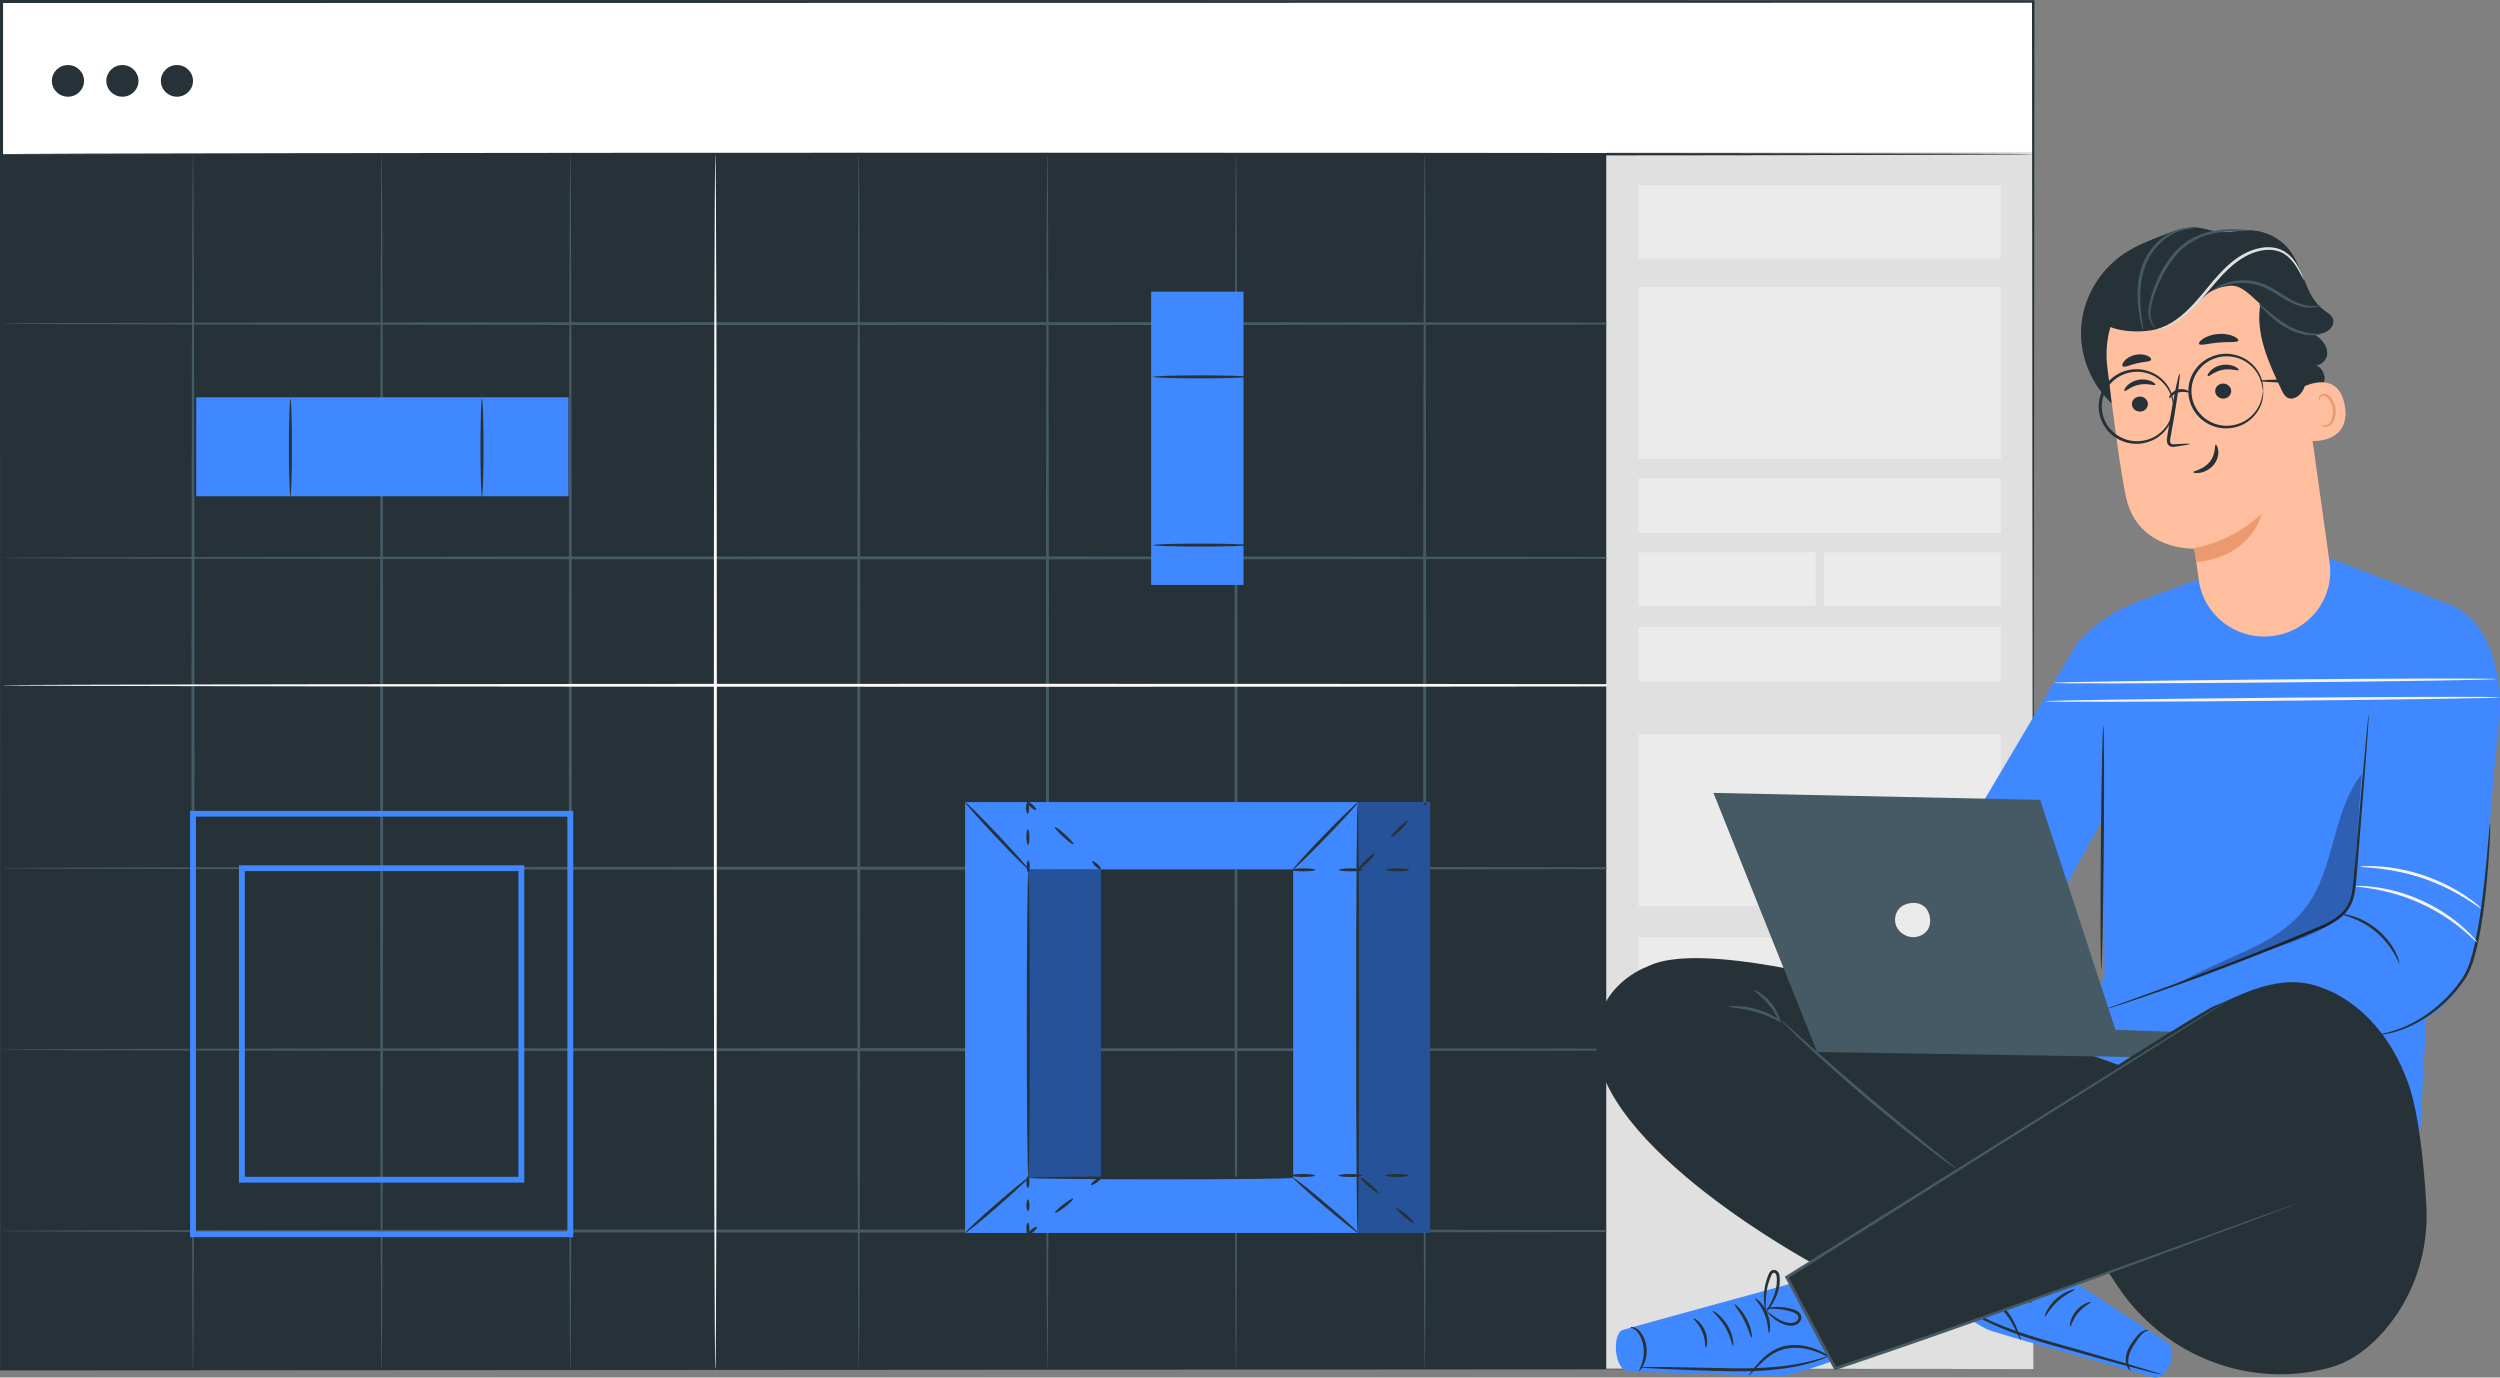 <svg width="98" height="54" viewBox="0 0 98 54" fill="none" xmlns="http://www.w3.org/2000/svg">
<rect x="0" y="0" width="98" height="54" fill="#808080" stroke="none"/>
<g clip-path="url(#clip0_281_23485)">
<path d="M79.7 0.059H0.06V53.666H79.7V0.059Z" fill="white"/>
<path d="M62.977 6.045H0.06V53.667H62.977V6.045Z" fill="#263238"/>
<path d="M2.664 3.791C3.012 3.791 3.294 3.513 3.294 3.17C3.294 2.827 3.012 2.549 2.664 2.549C2.315 2.549 2.033 2.827 2.033 3.17C2.033 3.513 2.315 3.791 2.664 3.791Z" fill="#263238"/>
<path d="M4.798 3.791C5.146 3.791 5.429 3.513 5.429 3.17C5.429 2.827 5.146 2.549 4.798 2.549C4.45 2.549 4.168 2.827 4.168 3.17C4.168 3.513 4.45 3.791 4.798 3.791Z" fill="#263238"/>
<path d="M6.936 3.791C7.284 3.791 7.566 3.513 7.566 3.17C7.566 2.827 7.284 2.549 6.936 2.549C6.588 2.549 6.306 2.827 6.306 3.17C6.306 3.513 6.588 3.791 6.936 3.791Z" fill="#263238"/>
<path d="M33.662 53.667C33.63 53.667 33.602 42.984 33.602 29.812C33.602 16.639 33.63 5.955 33.662 5.955C33.695 5.955 33.722 16.635 33.722 29.812C33.722 42.989 33.695 53.667 33.662 53.667Z" fill="#455A64"/>
<path d="M41.059 53.667C41.027 53.667 40.999 42.984 40.999 29.812C40.999 16.639 41.027 5.955 41.059 5.955C41.091 5.955 41.119 16.635 41.119 29.812C41.119 42.989 41.091 53.667 41.059 53.667Z" fill="#455A64"/>
<path d="M48.452 53.667C48.42 53.667 48.393 42.984 48.393 29.812C48.393 16.639 48.42 5.955 48.452 5.955C48.485 5.955 48.512 16.635 48.512 29.812C48.512 42.989 48.485 53.667 48.452 53.667Z" fill="#455A64"/>
<path d="M55.848 53.667C55.816 53.667 55.788 42.984 55.788 29.812C55.788 16.639 55.816 5.955 55.848 5.955C55.88 5.955 55.908 16.635 55.908 29.812C55.908 42.989 55.88 53.667 55.848 53.667Z" fill="#455A64"/>
<path d="M7.566 53.796C7.533 53.796 7.506 43.106 7.506 29.921C7.506 16.735 7.533 6.043 7.566 6.043C7.598 6.043 7.625 16.73 7.625 29.921C7.625 43.111 7.598 53.796 7.566 53.796Z" fill="#455A64"/>
<path d="M14.959 53.796C14.927 53.796 14.899 43.106 14.899 29.921C14.899 16.735 14.927 6.043 14.959 6.043C14.991 6.043 15.019 16.73 15.019 29.921C15.019 43.111 14.991 53.796 14.959 53.796Z" fill="#455A64"/>
<path d="M22.356 53.796C22.323 53.796 22.296 43.106 22.296 29.921C22.296 16.735 22.323 6.043 22.356 6.043C22.388 6.043 22.416 16.73 22.416 29.921C22.416 43.111 22.388 53.796 22.356 53.796Z" fill="#455A64"/>
<path d="M72.257 12.685C72.257 12.716 56.094 12.744 36.161 12.744C16.227 12.744 0.06 12.719 0.06 12.685C0.06 12.651 16.22 12.626 36.161 12.626C56.101 12.626 72.257 12.653 72.257 12.685Z" fill="#455A64"/>
<path d="M72.257 21.869C72.257 21.9 56.094 21.927 36.161 21.927C16.227 21.927 0.06 21.9 0.06 21.869C0.06 21.837 16.22 21.81 36.161 21.81C56.101 21.81 72.257 21.837 72.257 21.869Z" fill="#455A64"/>
<path d="M72.257 34.034C72.257 34.066 56.094 34.093 36.161 34.093C16.227 34.093 0.06 34.066 0.06 34.034C0.06 34.002 16.22 33.975 36.161 33.975C56.101 33.975 72.257 34.002 72.257 34.034Z" fill="#455A64"/>
<path d="M72.257 41.145C72.257 41.177 56.094 41.204 36.161 41.204C16.227 41.204 0.06 41.177 0.06 41.145C0.06 41.113 16.22 41.086 36.161 41.086C56.101 41.086 72.257 41.113 72.257 41.145Z" fill="#455A64"/>
<path d="M72.257 48.256C72.257 48.288 56.094 48.315 36.161 48.315C16.227 48.315 0.06 48.288 0.06 48.256C0.06 48.224 16.22 48.197 36.161 48.197C56.101 48.197 72.257 48.224 72.257 48.256Z" fill="#455A64"/>
<path d="M48.745 11.433H45.124V22.93H48.745V11.433Z" fill="#4088FF"/>
<path d="M48.922 21.368C48.922 21.399 48.09 21.427 47.061 21.427C46.033 21.427 45.2 21.399 45.2 21.368C45.2 21.336 46.033 21.309 47.061 21.309C48.09 21.309 48.922 21.336 48.922 21.368Z" fill="#263238"/>
<path d="M48.922 14.773C48.922 14.805 48.09 14.832 47.061 14.832C46.033 14.832 45.2 14.805 45.2 14.773C45.2 14.742 46.033 14.714 47.061 14.714C48.09 14.714 48.922 14.742 48.922 14.773Z" fill="#263238"/>
<path d="M22.284 15.574H7.692V19.453H22.284V15.574Z" fill="#4088FF"/>
<path d="M11.385 19.453C11.353 19.453 11.325 18.599 11.325 17.544C11.325 16.49 11.353 15.635 11.385 15.635C11.417 15.635 11.445 16.49 11.445 17.544C11.445 18.599 11.417 19.453 11.385 19.453Z" fill="#263238"/>
<path d="M18.894 19.453C18.862 19.453 18.834 18.599 18.834 17.544C18.834 16.49 18.862 15.635 18.894 15.635C18.926 15.635 18.954 16.49 18.954 17.544C18.954 18.599 18.926 19.453 18.894 19.453Z" fill="#263238"/>
<path d="M22.471 48.497H7.451V31.785H22.471V48.497ZM7.681 48.27H22.241V32.011H7.681V48.27Z" fill="#4088FF"/>
<path d="M20.552 46.358H9.367V33.92H20.552V46.358ZM9.597 46.131H20.322V34.147H9.597V46.131Z" fill="#4088FF"/>
<path d="M78.923 26.864C78.923 26.896 61.267 26.923 39.495 26.923C17.723 26.923 0.062 26.896 0.062 26.864C0.062 26.832 17.714 26.805 39.495 26.805C61.276 26.805 78.923 26.832 78.923 26.864Z" fill="#FAFAFA"/>
<path d="M79.702 5.955H62.977V53.667H79.702V5.955Z" fill="#E0E0E0"/>
<path d="M28.042 53.796C28.01 53.796 27.982 43.106 27.982 29.921C27.982 16.735 28.01 6.043 28.042 6.043C28.074 6.043 28.102 16.73 28.102 29.921C28.102 43.111 28.074 53.796 28.042 53.796Z" fill="#FAFAFA"/>
<path d="M43.154 34.072H39.63V46.172H43.154V34.072Z" fill="#4088FF"/>
<g opacity="0.4">
<path d="M43.154 34.072H39.63V46.172H43.154V34.072Z" fill="black"/>
</g>
<path d="M37.833 31.442V48.331H53.242V31.442H37.833ZM50.693 46.172H40.311V34.072H50.693V46.172Z" fill="#4088FF"/>
<path d="M56.059 31.442H53.241V48.331H56.059V31.442Z" fill="#4088FF"/>
<g opacity="0.4">
<path d="M56.059 31.442H53.241V48.331H56.059V31.442Z" fill="black"/>
</g>
<path d="M53.242 31.442C53.265 31.465 52.715 32.072 52.011 32.798C51.307 33.524 50.718 34.095 50.693 34.072C50.67 34.05 51.22 33.442 51.924 32.716C52.628 31.991 53.217 31.419 53.242 31.442Z" fill="#263238"/>
<path d="M40.311 34.072C40.285 34.095 39.713 33.524 39.027 32.798C38.342 32.072 37.808 31.465 37.831 31.442C37.856 31.419 38.429 31.991 39.114 32.716C39.798 33.442 40.334 34.05 40.311 34.072Z" fill="#263238"/>
<path d="M40.617 31.75C40.594 31.776 40.499 31.726 40.407 31.639C40.315 31.553 40.258 31.465 40.279 31.442C40.299 31.419 40.396 31.467 40.488 31.553C40.58 31.639 40.638 31.728 40.617 31.75Z" fill="#263238"/>
<path d="M42.083 33.093C42.059 33.118 41.878 32.987 41.675 32.801C41.473 32.615 41.328 32.447 41.349 32.422C41.372 32.397 41.553 32.529 41.756 32.715C41.958 32.9 42.103 33.068 42.083 33.093Z" fill="#263238"/>
<path d="M43.154 34.073C43.131 34.098 43.037 34.048 42.945 33.962C42.852 33.875 42.795 33.787 42.816 33.764C42.839 33.739 42.933 33.789 43.025 33.875C43.117 33.962 43.175 34.05 43.154 34.073Z" fill="#263238"/>
<path d="M37.833 48.331C37.81 48.306 38.348 47.803 39.031 47.206C39.717 46.61 40.287 46.148 40.31 46.17C40.333 46.195 39.795 46.699 39.112 47.295C38.429 47.891 37.856 48.354 37.833 48.331Z" fill="#263238"/>
<path d="M53.242 48.331C53.221 48.356 52.632 47.893 51.928 47.297C51.224 46.701 50.672 46.197 50.693 46.172C50.714 46.147 51.303 46.61 52.007 47.206C52.711 47.803 53.263 48.306 53.242 48.331Z" fill="#263238"/>
<path d="M54.033 46.762C54.013 46.787 53.838 46.673 53.645 46.51C53.451 46.347 53.313 46.195 53.334 46.17C53.355 46.145 53.53 46.258 53.723 46.422C53.916 46.585 54.054 46.737 54.033 46.762Z" fill="#263238"/>
<path d="M55.43 47.945C55.409 47.97 55.234 47.857 55.041 47.694C54.848 47.53 54.71 47.379 54.731 47.353C54.751 47.329 54.926 47.442 55.119 47.605C55.313 47.769 55.451 47.92 55.43 47.945Z" fill="#263238"/>
<path d="M50.693 46.172C50.693 46.204 48.353 46.231 45.466 46.231C42.579 46.231 40.239 46.204 40.239 46.172C40.239 46.141 42.579 46.113 45.466 46.113C48.353 46.113 50.693 46.141 50.693 46.172Z" fill="#263238"/>
<path d="M53.219 48.347C53.187 48.347 53.159 44.578 53.159 39.932C53.159 35.286 53.187 31.517 53.219 31.517C53.251 31.517 53.279 35.283 53.279 39.932C53.279 44.581 53.251 48.347 53.219 48.347Z" fill="#263238"/>
<path d="M40.311 34.188C40.343 34.188 40.371 36.866 40.371 40.172C40.371 43.478 40.343 46.157 40.311 46.157C40.279 46.157 40.251 43.478 40.251 40.172C40.251 36.866 40.279 34.188 40.311 34.188Z" fill="#263238"/>
<path d="M40.308 33.735C40.34 33.735 40.368 33.837 40.368 33.962C40.368 34.086 40.342 34.188 40.308 34.188C40.276 34.188 40.248 34.086 40.248 33.962C40.248 33.837 40.273 33.735 40.308 33.735Z" fill="#263238"/>
<path d="M40.29 32.508C40.322 32.508 40.352 32.644 40.354 32.814C40.356 32.984 40.334 33.12 40.299 33.123C40.267 33.123 40.237 32.986 40.234 32.816C40.232 32.646 40.255 32.51 40.29 32.508Z" fill="#263238"/>
<path d="M40.281 31.442C40.313 31.442 40.34 31.544 40.34 31.669C40.34 31.794 40.315 31.896 40.281 31.896C40.248 31.896 40.221 31.794 40.221 31.669C40.221 31.544 40.246 31.442 40.281 31.442Z" fill="#263238"/>
<path d="M42.775 46.444C42.755 46.419 42.821 46.336 42.922 46.261C43.021 46.188 43.134 46.143 43.148 46.188C43.159 46.206 43.095 46.283 42.994 46.356C42.893 46.428 42.794 46.469 42.775 46.444Z" fill="#263238"/>
<path d="M41.358 47.542C41.337 47.517 41.477 47.372 41.673 47.22C41.868 47.068 42.043 46.964 42.064 46.991C42.084 47.016 41.942 47.161 41.749 47.313C41.553 47.465 41.378 47.569 41.358 47.542Z" fill="#263238"/>
<path d="M40.295 48.383C40.274 48.358 40.339 48.274 40.435 48.195C40.534 48.116 40.631 48.072 40.651 48.1C40.672 48.125 40.608 48.209 40.511 48.288C40.412 48.367 40.316 48.41 40.295 48.383Z" fill="#263238"/>
<path d="M40.294 46.562C40.327 46.562 40.354 46.461 40.354 46.336C40.354 46.21 40.327 46.109 40.294 46.109C40.261 46.109 40.234 46.21 40.234 46.336C40.234 46.461 40.261 46.562 40.294 46.562Z" fill="#263238"/>
<path d="M40.294 47.474C40.262 47.474 40.234 47.372 40.234 47.247C40.234 47.122 40.262 47.018 40.294 47.018C40.326 47.018 40.354 47.12 40.354 47.247C40.354 47.374 40.326 47.474 40.294 47.474Z" fill="#263238"/>
<path d="M40.294 48.383C40.327 48.383 40.354 48.282 40.354 48.156C40.354 48.031 40.327 47.93 40.294 47.93C40.261 47.93 40.234 48.031 40.234 48.156C40.234 48.282 40.261 48.383 40.294 48.383Z" fill="#263238"/>
<path d="M51.565 34.097C51.565 34.129 51.358 34.157 51.105 34.157C50.852 34.157 50.645 34.129 50.645 34.097C50.645 34.066 50.852 34.039 51.105 34.039C51.358 34.039 51.565 34.066 51.565 34.097Z" fill="#263238"/>
<path d="M53.406 34.097C53.406 34.129 53.199 34.157 52.945 34.157C52.692 34.157 52.485 34.129 52.485 34.097C52.485 34.066 52.692 34.039 52.945 34.039C53.199 34.039 53.406 34.066 53.406 34.097Z" fill="#263238"/>
<path d="M55.245 34.097C55.245 34.129 55.038 34.157 54.785 34.157C54.532 34.157 54.325 34.129 54.325 34.097C54.325 34.066 54.532 34.039 54.785 34.039C55.038 34.039 55.245 34.066 55.245 34.097Z" fill="#263238"/>
<path d="M53.883 33.458C53.906 33.481 53.78 33.644 53.6 33.821C53.421 33.998 53.255 34.122 53.232 34.1C53.209 34.077 53.336 33.914 53.515 33.737C53.695 33.56 53.86 33.435 53.883 33.458Z" fill="#263238"/>
<path d="M55.183 32.175C55.206 32.197 55.08 32.361 54.9 32.537C54.721 32.714 54.555 32.839 54.532 32.816C54.509 32.794 54.636 32.63 54.815 32.453C54.994 32.277 55.16 32.152 55.183 32.175Z" fill="#263238"/>
<path d="M55.885 31.485C55.908 31.508 55.917 31.537 55.903 31.551C55.889 31.565 55.859 31.555 55.836 31.533C55.813 31.51 55.804 31.481 55.818 31.467C55.832 31.453 55.862 31.463 55.885 31.485Z" fill="#263238"/>
<path d="M51.546 46.079C51.546 46.111 51.339 46.138 51.086 46.138C50.833 46.138 50.626 46.111 50.626 46.079C50.626 46.047 50.833 46.02 51.086 46.02C51.339 46.02 51.546 46.047 51.546 46.079Z" fill="#263238"/>
<path d="M53.387 46.079C53.387 46.111 53.18 46.138 52.927 46.138C52.674 46.138 52.467 46.111 52.467 46.079C52.467 46.047 52.674 46.02 52.927 46.02C53.18 46.02 53.387 46.047 53.387 46.079Z" fill="#263238"/>
<path d="M55.227 46.079C55.227 46.111 55.02 46.138 54.767 46.138C54.514 46.138 54.307 46.111 54.307 46.079C54.307 46.047 54.514 46.02 54.767 46.02C55.02 46.02 55.227 46.047 55.227 46.079Z" fill="#263238"/>
<path d="M56.212 46.079C56.212 46.111 56.198 46.138 56.18 46.138C56.161 46.138 56.148 46.111 56.148 46.079C56.148 46.047 56.161 46.02 56.18 46.02C56.198 46.02 56.212 46.047 56.212 46.079Z" fill="#263238"/>
<path d="M78.437 7.265H64.23V10.134H78.437V7.265Z" fill="#EBEBEB"/>
<path d="M78.437 11.252H64.23V17.991H78.437V11.252Z" fill="#EBEBEB"/>
<path d="M78.437 28.775H64.23V35.515H78.437V28.775Z" fill="#EBEBEB"/>
<path d="M78.437 18.744H64.23V20.889H78.437V18.744Z" fill="#EBEBEB"/>
<path d="M78.437 24.567H64.23V26.712H78.437V24.567Z" fill="#EBEBEB"/>
<path d="M78.437 36.737H64.23V38.882H78.437V36.737Z" fill="#EBEBEB"/>
<path d="M71.17 21.653H64.23V23.748H71.17V21.653Z" fill="#EBEBEB"/>
<path d="M78.437 21.653H71.496V23.748H78.437V21.653Z" fill="#EBEBEB"/>
<path d="M79.702 6.045C79.702 6.077 61.873 6.104 39.883 6.104C17.893 6.104 0.06 6.077 0.06 6.045C0.06 6.014 17.886 5.986 39.883 5.986C61.88 5.986 79.702 6.014 79.702 6.045Z" fill="#263238"/>
<path d="M79.702 53.667C79.702 53.279 79.684 32.689 79.654 0.059L79.702 0.107C57.673 0.109 30.017 0.113 0.067 0.118H0.06L0.12 0.059C0.12 19.188 0.115 37.367 0.115 53.667L0.06 53.612C47.026 53.644 79.212 53.667 79.7 53.667C79.212 53.667 47.026 53.689 0.06 53.721H0.005V53.667C0.005 37.367 0 19.188 0 0.059V0H0.067C30.014 0.005 57.67 0.009 79.702 0.011H79.75V0.059C79.721 32.689 79.702 53.279 79.702 53.667Z" fill="#263238"/>
<path d="M78.752 38.805L82.452 32.077L82.498 38.24L81.115 42.195L94.86 44.544L95.442 33.855L96.431 25.646C96.553 24.64 95.971 23.68 95.014 23.308L91.233 21.841L85.905 22.805L83.76 23.608C82.861 23.946 82.058 24.494 81.426 25.209L75.341 35.481" fill="#4088FF"/>
<path d="M82.371 37.977C82.339 37.977 82.33 35.841 82.353 33.209C82.373 30.574 82.419 28.44 82.449 28.44C82.481 28.44 82.491 30.576 82.468 33.209C82.447 35.841 82.401 37.977 82.371 37.977Z" fill="#263238"/>
<path d="M82.874 39.544L91.179 36.25C91.849 35.984 92.309 35.368 92.362 34.658L92.969 26.81C92.969 26.81 92.897 23.472 95.012 23.309L96.215 23.776C97.77 24.59 98.154 26.821 97.942 28.544C97.641 30.993 97.517 34.458 97.179 36.583C96.903 38.322 95.893 39.85 94.167 40.297L83.939 42.481L82.872 39.544H82.874Z" fill="#4088FF"/>
<path d="M92.852 28.007C92.852 28.007 92.838 28.068 92.827 28.186C92.813 28.313 92.797 28.485 92.774 28.703C92.733 29.163 92.673 29.809 92.599 30.605C92.528 31.413 92.445 32.37 92.353 33.428C92.33 33.694 92.307 33.966 92.284 34.245C92.259 34.524 92.243 34.807 92.178 35.084C92.118 35.36 91.983 35.621 91.766 35.819C91.55 36.018 91.281 36.163 91 36.288C88.712 37.265 86.6 38.07 85.067 38.637C84.306 38.914 83.687 39.138 83.248 39.297C83.041 39.372 82.875 39.433 82.753 39.476C82.641 39.519 82.583 39.542 82.583 39.546C82.583 39.551 82.645 39.533 82.76 39.499C82.884 39.46 83.052 39.406 83.262 39.338C83.696 39.195 84.322 38.984 85.093 38.71C86.634 38.161 88.748 37.367 91.044 36.388C91.329 36.258 91.61 36.109 91.84 35.898C92.072 35.687 92.222 35.397 92.282 35.109C92.349 34.819 92.365 34.531 92.388 34.254C92.411 33.975 92.431 33.703 92.454 33.438C92.537 32.376 92.613 31.419 92.677 30.612C92.737 29.816 92.783 29.165 92.818 28.705C92.832 28.487 92.843 28.315 92.85 28.186C92.857 28.068 92.857 28.004 92.855 28.004L92.852 28.007Z" fill="#263238"/>
<path d="M97.609 32.272C97.609 32.272 97.6 32.309 97.593 32.377C97.586 32.458 97.577 32.558 97.565 32.68C97.54 32.959 97.508 33.336 97.466 33.794C97.42 34.263 97.363 34.823 97.28 35.44C97.195 36.057 97.094 36.737 96.905 37.429C96.815 37.778 96.691 38.1 96.5 38.377C96.309 38.656 96.098 38.907 95.879 39.127C95.44 39.569 94.97 39.894 94.549 40.109C93.701 40.544 93.082 40.551 93.091 40.581C93.091 40.585 93.128 40.583 93.199 40.578C93.27 40.574 93.374 40.565 93.507 40.54C93.772 40.495 94.154 40.392 94.586 40.179C95.019 39.968 95.502 39.646 95.953 39.197C96.178 38.973 96.394 38.719 96.59 38.436C96.788 38.15 96.924 37.805 97.013 37.456C97.204 36.755 97.303 36.073 97.384 35.451C97.462 34.83 97.51 34.27 97.547 33.798C97.581 33.327 97.6 32.946 97.611 32.68C97.614 32.558 97.616 32.458 97.618 32.377C97.618 32.306 97.618 32.27 97.611 32.27L97.609 32.272Z" fill="#263238"/>
<path d="M94.06 37.764C94.06 37.764 94.037 37.585 93.908 37.329C93.781 37.07 93.549 36.739 93.211 36.451C92.87 36.166 92.5 35.991 92.224 35.909C91.945 35.825 91.764 35.819 91.764 35.83C91.761 35.848 91.934 35.882 92.198 35.982C92.463 36.079 92.813 36.258 93.139 36.533C93.466 36.809 93.698 37.122 93.839 37.363C93.979 37.603 94.041 37.769 94.06 37.762V37.764Z" fill="#263238"/>
<g opacity="0.3">
<path d="M85.263 38.61C86.151 38.116 87.021 37.735 87.948 37.32C88.877 36.905 89.786 36.37 90.393 35.563C91.539 34.039 91.408 31.841 92.581 30.34C92.505 31.352 92.427 32.361 92.351 33.372C92.279 34.297 92.424 35.213 91.819 35.844C91.309 36.374 90.315 36.78 89.611 37.009C88.196 37.47 86.673 38.152 85.261 38.612" fill="black"/>
</g>
<path d="M97.849 26.619C97.849 26.651 93.966 26.712 89.176 26.753C84.384 26.794 80.501 26.803 80.501 26.769C80.501 26.737 84.384 26.676 89.174 26.635C93.963 26.594 97.847 26.585 97.847 26.619H97.849Z" fill="#F5F5F5"/>
<path d="M97.991 27.336C97.991 27.367 94.004 27.429 89.086 27.472C84.168 27.515 80.179 27.524 80.179 27.49C80.179 27.458 84.165 27.397 89.084 27.354C94.002 27.311 97.989 27.302 97.989 27.336H97.991Z" fill="#F5F5F5"/>
<path d="M97.111 36.941C97.094 36.955 96.887 36.737 96.515 36.428C96.142 36.12 95.588 35.737 94.916 35.426C94.242 35.118 93.591 34.946 93.112 34.859C92.634 34.773 92.33 34.757 92.33 34.737C92.33 34.728 92.406 34.726 92.544 34.728C92.682 34.728 92.88 34.744 93.124 34.776C93.611 34.839 94.281 35.002 94.966 35.317C95.65 35.633 96.206 36.034 96.57 36.363C96.752 36.526 96.892 36.667 96.979 36.771C97.069 36.873 97.115 36.932 97.111 36.939V36.941Z" fill="#F5F5F5"/>
<path d="M97.257 35.608C97.246 35.623 97.018 35.449 96.629 35.209C96.241 34.968 95.677 34.671 95.014 34.442C94.352 34.215 93.724 34.1 93.268 34.048C92.811 33.995 92.525 33.993 92.525 33.973C92.525 33.964 92.597 33.957 92.728 33.952C92.857 33.946 93.045 33.948 93.278 33.964C93.742 33.993 94.382 34.097 95.056 34.331C95.728 34.565 96.296 34.877 96.678 35.138C96.869 35.27 97.018 35.383 97.115 35.467C97.214 35.551 97.264 35.601 97.26 35.608H97.257Z" fill="#F5F5F5"/>
<path d="M70.832 50.145C70.832 50.145 63.882 52.041 63.603 52.138C63.185 52.283 63.256 53.796 63.907 53.771C64.215 53.76 69.244 53.955 69.879 53.916C70.514 53.877 72.433 53.131 72.433 53.131L70.832 50.145Z" fill="#4088FF"/>
<path d="M67.935 52.757C67.9 52.762 67.852 52.399 67.629 52.023C67.41 51.642 67.116 51.419 67.137 51.392C67.148 51.365 67.493 51.558 67.728 51.966C67.967 52.37 67.963 52.762 67.933 52.76L67.935 52.757Z" fill="#263238"/>
<path d="M68.66 52.435C68.626 52.442 68.557 52.118 68.371 51.76C68.189 51.399 67.968 51.152 67.993 51.127C68.012 51.104 68.283 51.329 68.476 51.707C68.669 52.084 68.692 52.433 68.663 52.435H68.66Z" fill="#263238"/>
<path d="M69.341 52.256C69.307 52.256 69.332 51.911 69.178 51.533C69.031 51.152 68.775 50.918 68.798 50.893C68.812 50.868 69.123 51.079 69.286 51.492C69.452 51.902 69.369 52.267 69.341 52.258V52.256Z" fill="#263238"/>
<path d="M69.216 51.37C69.205 51.372 69.143 51.181 69.143 50.859C69.143 50.698 69.161 50.508 69.214 50.302C69.239 50.197 69.274 50.091 69.317 49.984C69.34 49.93 69.366 49.866 69.428 49.816C69.492 49.76 69.61 49.771 69.667 49.828C69.731 49.882 69.75 49.959 69.759 50.02C69.766 50.084 69.771 50.143 69.768 50.202C69.768 50.32 69.752 50.433 69.725 50.537C69.674 50.746 69.591 50.923 69.511 51.061C69.35 51.34 69.209 51.481 69.198 51.474C69.182 51.463 69.299 51.304 69.437 51.025C69.506 50.884 69.577 50.714 69.619 50.515C69.639 50.415 69.653 50.311 69.653 50.202C69.651 50.097 69.653 49.966 69.589 49.914C69.557 49.887 69.527 49.884 69.497 49.907C69.467 49.93 69.439 49.977 69.421 50.027C69.377 50.129 69.343 50.231 69.315 50.329C69.26 50.526 69.235 50.71 69.223 50.864C69.202 51.175 69.235 51.367 69.216 51.37Z" fill="#263238"/>
<path d="M69.226 51.301C69.224 51.288 69.392 51.231 69.674 51.231C69.815 51.231 69.985 51.245 70.167 51.29C70.257 51.315 70.353 51.338 70.45 51.392C70.544 51.44 70.645 51.569 70.606 51.705C70.576 51.832 70.466 51.92 70.356 51.95C70.245 51.98 70.137 51.97 70.045 51.95C69.854 51.907 69.707 51.814 69.594 51.732C69.371 51.56 69.263 51.428 69.272 51.419C69.283 51.406 69.417 51.517 69.642 51.667C69.755 51.739 69.898 51.816 70.068 51.848C70.153 51.864 70.243 51.868 70.326 51.843C70.408 51.821 70.475 51.76 70.496 51.68C70.516 51.603 70.468 51.533 70.392 51.49C70.319 51.444 70.227 51.417 70.139 51.392C69.967 51.345 69.806 51.322 69.67 51.311C69.398 51.292 69.228 51.32 69.224 51.301H69.226Z" fill="#263238"/>
<path d="M66.868 52.832C66.833 52.828 66.868 52.535 66.73 52.216C66.598 51.891 66.368 51.705 66.389 51.68C66.4 51.653 66.69 51.814 66.838 52.172C66.987 52.529 66.895 52.846 66.868 52.835V52.832Z" fill="#263238"/>
<path d="M71.717 53.147C71.717 53.147 71.625 53.2 71.448 53.272C71.269 53.338 71.009 53.431 70.675 53.508C70.01 53.673 69.062 53.766 68.023 53.755C66.981 53.744 66.042 53.696 65.363 53.671C65.041 53.655 64.772 53.639 64.558 53.628C64.367 53.614 64.264 53.605 64.264 53.596C64.264 53.59 64.37 53.585 64.56 53.583C64.774 53.583 65.043 53.585 65.366 53.587C66.07 53.601 66.997 53.619 68.025 53.639C69.06 53.651 69.996 53.569 70.659 53.426C71.324 53.292 71.71 53.122 71.719 53.145L71.717 53.147Z" fill="#263238"/>
<path d="M71.922 53.304C71.913 53.32 71.722 53.211 71.402 53.07C71.085 52.936 70.609 52.775 70.086 52.855C69.562 52.934 69.191 53.281 68.95 53.522C68.706 53.771 68.563 53.936 68.55 53.925C68.538 53.916 68.658 53.735 68.89 53.467C69.007 53.336 69.157 53.181 69.35 53.043C69.543 52.902 69.79 52.785 70.068 52.744C70.627 52.66 71.121 52.843 71.437 53C71.756 53.161 71.929 53.295 71.922 53.306V53.304Z" fill="#263238"/>
<path d="M78.207 48.254C78.207 48.254 84.782 52.496 85.019 52.673C85.373 52.936 84.966 54.193 84.354 53.975C84.064 53.873 78.545 52.358 77.952 52.132C77.358 51.905 75.762 50.621 75.762 50.621L78.207 48.254Z" fill="#4088FF"/>
<path d="M80.16 51.61C80.13 51.603 80.247 51.229 80.599 50.916C80.949 50.599 81.338 50.519 81.34 50.547C81.351 50.578 81.004 50.703 80.677 51C80.346 51.292 80.192 51.624 80.16 51.61Z" fill="#263238"/>
<path d="M79.569 51.086C79.541 51.075 79.668 50.751 79.969 50.449C80.269 50.145 80.597 50.014 80.607 50.041C80.623 50.07 80.335 50.24 80.052 50.528C79.765 50.814 79.599 51.102 79.569 51.086Z" fill="#263238"/>
<path d="M78.978 50.71C78.948 50.71 78.98 50.338 79.265 49.998C79.546 49.653 79.909 49.544 79.914 49.574C79.93 49.605 79.615 49.751 79.355 50.07C79.091 50.386 79.012 50.719 78.978 50.712V50.71Z" fill="#263238"/>
<path d="M79.366 49.905C79.35 49.896 79.44 49.721 79.516 49.42C79.552 49.27 79.585 49.086 79.594 48.882C79.599 48.78 79.596 48.673 79.587 48.562C79.582 48.51 79.573 48.456 79.55 48.426C79.529 48.397 79.5 48.39 79.46 48.406C79.385 48.435 79.346 48.562 79.311 48.66C79.276 48.764 79.256 48.868 79.247 48.968C79.226 49.17 79.242 49.354 79.263 49.508C79.309 49.816 79.371 50.002 79.352 50.009C79.341 50.014 79.251 49.837 79.182 49.524C79.15 49.367 79.125 49.175 79.141 48.962C79.148 48.855 79.168 48.742 79.203 48.628C79.219 48.572 79.242 48.517 79.267 48.458C79.295 48.401 79.339 48.333 79.415 48.302C79.486 48.263 79.601 48.288 79.644 48.363C79.688 48.431 79.695 48.497 79.7 48.556C79.709 48.671 79.709 48.782 79.7 48.889C79.686 49.102 79.644 49.29 79.594 49.442C79.495 49.748 79.378 49.912 79.366 49.905Z" fill="#263238"/>
<path d="M79.38 49.837C79.371 49.853 79.217 49.776 78.952 49.712C78.821 49.68 78.66 49.653 78.481 49.649C78.391 49.649 78.296 49.644 78.211 49.664C78.126 49.685 78.06 49.737 78.055 49.816C78.048 49.898 78.094 49.977 78.165 50.023C78.237 50.07 78.324 50.093 78.409 50.104C78.582 50.125 78.74 50.093 78.872 50.059C79.134 49.984 79.293 49.916 79.299 49.934C79.304 49.946 79.159 50.039 78.895 50.136C78.761 50.181 78.591 50.224 78.398 50.209C78.301 50.2 78.198 50.179 78.101 50.116C78.004 50.057 77.926 49.939 77.938 49.807C77.942 49.667 78.078 49.574 78.184 49.556C78.294 49.531 78.393 49.538 78.485 49.542C78.674 49.553 78.839 49.59 78.973 49.633C79.242 49.719 79.385 49.823 79.378 49.834L79.38 49.837Z" fill="#263238"/>
<path d="M83.514 53.739C83.514 53.739 83.404 53.673 83.353 53.487C83.298 53.306 83.332 53.027 83.477 52.785C83.546 52.662 83.624 52.555 83.698 52.46C83.769 52.365 83.845 52.281 83.921 52.224C83.997 52.165 84.078 52.141 84.131 52.138C84.186 52.136 84.213 52.15 84.213 52.156C84.213 52.175 84.096 52.165 83.974 52.288C83.912 52.347 83.852 52.426 83.785 52.524C83.719 52.619 83.645 52.725 83.581 52.841C83.447 53.07 83.408 53.306 83.436 53.474C83.459 53.642 83.532 53.73 83.516 53.741L83.514 53.739Z" fill="#263238"/>
<path d="M81.153 52C81.124 52.002 81.133 51.673 81.386 51.379C81.634 51.081 81.963 51.013 81.966 51.043C81.977 51.075 81.701 51.181 81.476 51.451C81.246 51.716 81.188 52.004 81.156 51.998L81.153 52Z" fill="#263238"/>
<path d="M76.438 50.85C76.438 50.85 76.543 50.916 76.728 51.045C76.912 51.172 77.185 51.349 77.537 51.535C77.892 51.723 78.326 51.916 78.826 52.099C79.323 52.283 79.882 52.456 80.473 52.623C81.655 52.959 82.727 53.265 83.5 53.494C83.871 53.605 84.179 53.7 84.413 53.771C84.627 53.839 84.747 53.88 84.745 53.886C84.745 53.893 84.62 53.868 84.402 53.814C84.163 53.753 83.852 53.671 83.477 53.574C82.697 53.365 81.625 53.07 80.441 52.734C79.849 52.564 79.288 52.39 78.789 52.199C78.29 52.009 77.853 51.805 77.498 51.608C77.146 51.41 76.877 51.22 76.7 51.084C76.525 50.943 76.433 50.857 76.438 50.852V50.85Z" fill="#263238"/>
<path d="M76.194 50.937C76.192 50.923 76.399 50.848 76.751 50.791C77.098 50.737 77.625 50.71 78.134 50.957C78.384 51.079 78.585 51.267 78.725 51.458C78.868 51.648 78.962 51.839 79.033 52C79.171 52.324 79.229 52.533 79.215 52.537C79.199 52.544 79.114 52.345 78.957 52.034C78.801 51.732 78.555 51.29 78.081 51.059C77.607 50.828 77.105 50.837 76.763 50.871C76.413 50.907 76.199 50.955 76.194 50.937Z" fill="#263238"/>
<path d="M64.542 37.905C64.542 37.905 62.571 38.599 62.562 40.78C62.545 44.957 71.122 49.56 71.122 49.56L82.534 42.106L83.25 41.821C83.25 41.821 67.843 36.116 64.542 37.907V37.905Z" fill="#263238"/>
<path d="M76.753 45.868C76.753 45.868 76.642 45.803 76.456 45.669C76.27 45.535 76.003 45.338 75.676 45.089C75.023 44.59 74.133 43.884 73.178 43.075C72.221 42.265 71.379 41.506 70.781 40.943C70.482 40.662 70.243 40.433 70.079 40.27C69.916 40.109 69.828 40.016 69.835 40.011C69.84 40.005 69.939 40.086 70.111 40.238C70.298 40.404 70.542 40.621 70.836 40.884C71.448 41.431 72.297 42.179 73.251 42.989C74.206 43.796 75.085 44.51 75.727 45.025C76.035 45.272 76.29 45.478 76.484 45.635C76.661 45.78 76.757 45.862 76.753 45.868Z" fill="#455A64"/>
<path d="M67.766 39.465C67.761 39.438 68.269 39.388 68.865 39.562C69.461 39.732 69.861 40.048 69.843 40.068C69.825 40.097 69.408 39.837 68.833 39.671C68.26 39.501 67.766 39.499 67.766 39.462V39.465Z" fill="#455A64"/>
<path d="M68.747 38.807C68.756 38.78 69.122 38.939 69.424 39.309C69.727 39.676 69.808 40.061 69.778 40.066C69.746 40.077 69.619 39.726 69.332 39.381C69.049 39.032 68.727 38.837 68.745 38.807H68.747Z" fill="#455A64"/>
<path d="M63.914 52.029C63.907 52.016 64.05 51.989 64.209 52.118C64.365 52.24 64.496 52.485 64.538 52.771C64.581 53.059 64.515 53.322 64.434 53.492C64.354 53.662 64.264 53.744 64.255 53.735C64.239 53.723 64.301 53.628 64.358 53.462C64.416 53.297 64.462 53.052 64.423 52.789C64.384 52.526 64.275 52.299 64.154 52.179C64.032 52.054 63.912 52.05 63.914 52.032V52.029Z" fill="#263238"/>
<path d="M67.167 31.082L71.232 41.238L88.734 41.519L89.058 40.587L82.925 40.367L79.976 31.356L67.167 31.082Z" fill="#455A64"/>
<path d="M75.341 35.478C75.115 35.329 74.701 35.388 74.499 35.567C74.296 35.746 74.232 36.054 74.333 36.302C74.437 36.549 74.695 36.723 74.966 36.737C75.254 36.753 75.555 36.574 75.635 36.302C75.716 36.029 75.626 35.621 75.341 35.478Z" fill="#EBEBEB"/>
<path d="M70.041 50.066C70.041 50.066 86.167 39.639 86.827 39.422C87.487 39.204 89.084 38.175 90.678 38.608C92.275 39.041 93.706 40.451 94.419 42.513C94.828 43.689 95.022 45.698 95.111 47.206C95.219 49.007 94.653 50.803 93.457 52.17C92.914 52.791 92.243 53.333 91.447 53.576C91.279 53.628 91.104 53.671 90.924 53.71C87.876 54.361 84.743 53.011 83.029 50.442L82.652 49.877C82.652 49.877 72.104 53.698 71.939 53.644L70.036 50.063L70.041 50.066Z" fill="#263238"/>
<path d="M89.99 47.195C89.99 47.195 89.96 47.209 89.903 47.233C89.839 47.258 89.751 47.292 89.638 47.338C89.401 47.428 89.056 47.558 88.617 47.725C87.72 48.059 86.427 48.54 84.819 49.136C83.204 49.73 81.272 50.435 79.102 51.213C76.933 51.991 74.529 52.843 71.962 53.701L71.916 53.717L71.893 53.673C71.49 52.914 71.064 52.113 70.632 51.301C70.411 50.886 70.193 50.476 69.99 50.093L69.965 50.045L70.009 50.018C74.851 46.989 79.183 44.277 82.309 42.322C83.871 41.351 85.129 40.569 86.004 40.025C86.436 39.76 86.774 39.551 87.007 39.408C87.119 39.34 87.205 39.288 87.269 39.249C87.329 39.215 87.361 39.2 87.361 39.2C87.361 39.2 87.333 39.222 87.276 39.258C87.214 39.299 87.129 39.354 87.02 39.426C86.79 39.574 86.457 39.787 86.029 40.061C85.159 40.612 83.906 41.406 82.353 42.388C79.231 44.351 74.906 47.072 70.073 50.113L70.094 50.038C70.298 50.422 70.517 50.834 70.736 51.247C71.166 52.059 71.591 52.859 71.994 53.619L71.925 53.592C74.49 52.737 76.896 51.889 79.066 51.118C81.233 50.34 83.169 49.646 84.789 49.063C86.402 48.481 87.701 48.011 88.601 47.685C89.045 47.526 89.39 47.401 89.629 47.315C89.744 47.274 89.832 47.245 89.896 47.222C89.956 47.202 89.988 47.193 89.988 47.193L89.99 47.195Z" fill="#455A64"/>
<path d="M82.808 15.839C81.971 15.08 81.508 13.937 81.584 12.819C81.66 11.701 82.274 10.628 83.208 9.987C83.698 9.649 84.26 9.431 84.816 9.216C85.235 9.052 85.674 8.887 86.125 8.928C86.427 8.955 86.714 9.073 87.016 9.102C87.397 9.139 87.777 9.032 88.159 9.034C88.769 9.034 89.371 9.329 89.742 9.807C90.305 10.531 90.349 11.621 91.094 12.164C91.232 12.265 91.403 12.356 91.451 12.52C91.502 12.69 91.391 12.876 91.239 12.969C91.088 13.064 90.901 13.089 90.724 13.111C90.979 13.281 91.219 13.531 91.225 13.832C91.232 14.136 90.883 14.431 90.616 14.279C90.903 14.288 91.133 14.576 91.117 14.86C91.101 15.143 90.874 15.388 90.6 15.474C90.326 15.56 90.02 15.506 89.769 15.37" fill="#263238"/>
<path d="M91.451 12.517C91.403 12.354 91.233 12.263 91.095 12.161C90.352 11.617 90.306 10.528 89.742 9.805C89.372 9.329 88.769 9.034 88.159 9.032C87.777 9.032 87.395 9.138 87.016 9.1C86.715 9.07 86.427 8.952 86.126 8.925C85.677 8.884 85.238 9.05 84.817 9.213C84.26 9.429 83.699 9.646 83.209 9.984C82.277 10.626 81.352 12.73 81.936 13.692C82.532 14.674 82.436 15.238 83.273 15.995L89.77 15.365C90.023 15.501 90.329 15.556 90.6 15.469C90.874 15.383 91.102 15.136 91.118 14.855C91.131 14.628 90.982 14.399 90.775 14.313C91.003 14.313 91.23 14.075 91.224 13.83C91.217 13.526 90.977 13.277 90.722 13.109C90.901 13.086 91.085 13.061 91.237 12.966C91.389 12.871 91.499 12.687 91.449 12.517H91.451Z" fill="#263238"/>
<path d="M90.135 13.565L91.32 22.057C91.522 23.501 90.457 24.816 88.982 24.943C87.606 25.061 86.38 24.095 86.194 22.746C86.107 22.107 86.031 21.574 86.017 21.508C86.017 21.508 83.795 21.601 83.339 19.483C83.118 18.46 82.838 16.315 82.605 14.372C82.357 12.286 83.778 10.361 85.87 9.95L86.077 9.909C88.345 9.596 89.879 11.32 90.135 13.562V13.565Z" fill="#FFBE9D"/>
<path d="M86.008 21.481C86.008 21.481 87.39 21.322 88.656 20.141C88.656 20.141 88.301 21.8 86.114 22.032L86.008 21.481Z" fill="#EB996E"/>
<path d="M83.574 15.884C83.601 16.045 83.76 16.156 83.933 16.131C84.103 16.107 84.22 15.957 84.195 15.796C84.167 15.635 84.008 15.524 83.836 15.549C83.666 15.574 83.548 15.723 83.574 15.884Z" fill="#263238"/>
<path d="M83.281 15.327C83.327 15.358 83.525 15.143 83.856 15.079C84.185 15.011 84.464 15.132 84.491 15.084C84.505 15.064 84.452 15 84.33 14.944C84.211 14.889 84.017 14.851 83.813 14.891C83.606 14.932 83.449 15.041 83.364 15.139C83.279 15.236 83.258 15.313 83.281 15.329V15.327Z" fill="#263238"/>
<path d="M86.838 15.374C86.866 15.535 87.025 15.646 87.197 15.621C87.368 15.596 87.485 15.447 87.46 15.286C87.432 15.125 87.273 15.014 87.101 15.038C86.93 15.063 86.813 15.213 86.838 15.374Z" fill="#263238"/>
<path d="M86.546 14.746C86.592 14.778 86.792 14.562 87.121 14.499C87.45 14.431 87.728 14.551 87.756 14.504C87.77 14.483 87.717 14.42 87.595 14.363C87.475 14.309 87.282 14.27 87.077 14.311C86.87 14.352 86.714 14.46 86.629 14.558C86.543 14.655 86.523 14.732 86.546 14.746Z" fill="#263238"/>
<path d="M85.837 17.401C85.837 17.383 85.623 17.388 85.28 17.413C85.192 17.422 85.11 17.42 85.084 17.365C85.052 17.308 85.068 17.211 85.091 17.107C85.13 16.889 85.169 16.662 85.213 16.424C85.376 15.451 85.478 14.66 85.439 14.653C85.4 14.646 85.234 15.429 85.07 16.401C85.031 16.64 84.995 16.869 84.96 17.086C84.946 17.188 84.914 17.306 84.983 17.422C85.018 17.479 85.089 17.512 85.146 17.517C85.204 17.522 85.252 17.515 85.294 17.508C85.632 17.46 85.841 17.42 85.839 17.401H85.837Z" fill="#263238"/>
<path d="M86.856 17.435C86.801 17.442 86.873 17.798 86.617 18.109C86.362 18.422 85.971 18.458 85.978 18.508C85.978 18.53 86.077 18.56 86.24 18.533C86.399 18.508 86.622 18.41 86.778 18.22C86.935 18.029 86.974 17.807 86.955 17.66C86.939 17.51 86.882 17.428 86.856 17.435Z" fill="#263238"/>
<path d="M86.203 13.483C86.254 13.565 86.576 13.458 86.974 13.429C87.372 13.39 87.708 13.44 87.742 13.351C87.758 13.309 87.687 13.236 87.542 13.175C87.399 13.113 87.183 13.073 86.944 13.091C86.705 13.111 86.5 13.191 86.369 13.274C86.238 13.358 86.18 13.442 86.203 13.483Z" fill="#263238"/>
<path d="M83.21 14.358C83.284 14.422 83.495 14.3 83.769 14.241C84.04 14.172 84.284 14.191 84.323 14.102C84.34 14.059 84.287 13.993 84.171 13.944C84.056 13.894 83.879 13.869 83.691 13.912C83.504 13.955 83.355 14.055 83.274 14.15C83.194 14.245 83.175 14.327 83.21 14.358Z" fill="#263238"/>
<path d="M90.277 15.172C90.312 15.15 91.669 14.449 91.918 15.909C92.164 17.37 90.627 17.313 90.615 17.272C90.606 17.231 90.277 15.172 90.277 15.172Z" fill="#FFBE9D"/>
<path d="M90.977 16.644C90.977 16.644 91.007 16.657 91.053 16.671C91.099 16.682 91.175 16.685 91.246 16.644C91.393 16.562 91.483 16.295 91.446 16.029C91.428 15.896 91.377 15.773 91.313 15.678C91.249 15.578 91.168 15.515 91.085 15.515C91.005 15.51 90.956 15.564 90.945 15.61C90.931 15.653 90.945 15.682 90.938 15.685C90.933 15.689 90.901 15.666 90.903 15.603C90.903 15.573 90.917 15.535 90.947 15.501C90.977 15.467 91.028 15.444 91.083 15.44C91.198 15.428 91.32 15.515 91.391 15.621C91.469 15.728 91.529 15.864 91.55 16.013C91.591 16.311 91.483 16.61 91.281 16.707C91.182 16.75 91.09 16.735 91.039 16.707C90.986 16.678 90.975 16.648 90.979 16.644H90.977Z" fill="#EB996E"/>
<path d="M82.18 12.401C82.435 12.941 83.742 13.15 84.701 12.864C85.584 12.601 85.904 12.048 86.468 11.567C86.706 11.363 87.018 11.241 87.404 11.202C87.873 11.154 88.251 11.615 88.605 11.921C88.407 13.082 88.932 14.231 89.442 15.295C89.5 15.413 89.564 15.537 89.681 15.596C89.882 15.694 90.123 15.54 90.243 15.354C90.436 15.055 90.457 14.683 90.45 14.329C90.434 13.524 90.291 12.714 89.958 11.977C89.626 11.24 89.1 10.581 88.409 10.15C87.547 9.61 86.461 9.456 85.463 9.669C84.464 9.882 83.558 10.444 82.879 11.197C82.564 11.546 82.29 11.948 82.182 12.401" fill="#263238"/>
<path d="M85.196 15.934C85.182 15.934 85.187 15.807 85.129 15.594C85.072 15.386 84.925 15.079 84.605 14.844C84.294 14.608 83.786 14.476 83.294 14.658C83.052 14.744 82.82 14.907 82.656 15.134C82.488 15.356 82.392 15.642 82.389 15.934C82.392 16.229 82.486 16.512 82.656 16.735C82.82 16.959 83.052 17.122 83.294 17.211C83.786 17.392 84.297 17.261 84.605 17.025C84.925 16.789 85.072 16.483 85.129 16.274C85.189 16.061 85.185 15.934 85.196 15.934C85.201 15.934 85.203 15.966 85.203 16.025C85.203 16.084 85.198 16.172 85.173 16.286C85.127 16.506 84.987 16.832 84.656 17.091C84.333 17.349 83.79 17.503 83.254 17.313C82.992 17.222 82.739 17.048 82.56 16.805C82.376 16.565 82.27 16.254 82.268 15.934C82.27 15.614 82.376 15.304 82.56 15.066C82.739 14.823 82.992 14.649 83.254 14.558C83.788 14.367 84.333 14.522 84.656 14.78C84.989 15.039 85.127 15.367 85.173 15.585C85.198 15.696 85.205 15.785 85.203 15.846C85.203 15.905 85.201 15.937 85.196 15.937V15.934Z" fill="#263238"/>
<path d="M88.711 15.329C88.697 15.329 88.701 15.202 88.644 14.989C88.587 14.78 88.439 14.474 88.12 14.238C87.809 14.002 87.3 13.871 86.808 14.052C86.567 14.139 86.334 14.302 86.171 14.529C86.003 14.751 85.906 15.037 85.904 15.329C85.906 15.624 86.001 15.907 86.171 16.13C86.334 16.354 86.567 16.517 86.808 16.606C87.3 16.787 87.811 16.656 88.12 16.42C88.439 16.184 88.587 15.878 88.644 15.669C88.704 15.456 88.699 15.329 88.711 15.329C88.715 15.329 88.718 15.361 88.718 15.42C88.718 15.479 88.713 15.567 88.688 15.681C88.642 15.9 88.501 16.227 88.17 16.485C87.848 16.744 87.305 16.898 86.769 16.708C86.507 16.617 86.254 16.442 86.074 16.2C85.89 15.959 85.784 15.649 85.782 15.329C85.784 15.009 85.89 14.699 86.074 14.46C86.254 14.218 86.507 14.043 86.769 13.953C87.303 13.762 87.848 13.916 88.17 14.175C88.504 14.433 88.642 14.762 88.688 14.98C88.713 15.091 88.72 15.179 88.718 15.241C88.718 15.3 88.715 15.331 88.711 15.331V15.329Z" fill="#263238"/>
<path d="M85.814 15.379C85.801 15.408 85.612 15.322 85.391 15.388C85.17 15.451 85.062 15.626 85.035 15.61C85.021 15.603 85.028 15.549 85.076 15.474C85.124 15.402 85.221 15.313 85.357 15.275C85.492 15.234 85.621 15.254 85.702 15.288C85.785 15.322 85.821 15.365 85.812 15.379H85.814Z" fill="#263238"/>
<path d="M90.703 14.955C90.703 14.986 90.229 15.007 89.647 15C89.065 14.991 88.594 14.959 88.594 14.928C88.594 14.896 89.068 14.875 89.65 14.882C90.232 14.891 90.703 14.923 90.703 14.955Z" fill="#263238"/>
<path d="M88.159 9.032C88.159 9.054 87.796 9.023 87.218 9.077C86.931 9.107 86.588 9.166 86.241 9.315C85.893 9.463 85.546 9.705 85.272 10.041C84.72 10.714 84.439 11.483 84.32 12.034C84.262 12.311 84.315 12.542 84.382 12.683C84.449 12.825 84.518 12.887 84.511 12.893C84.508 12.898 84.426 12.846 84.341 12.703C84.255 12.562 84.184 12.315 84.235 12.02C84.338 11.449 84.607 10.667 85.18 9.966C85.465 9.617 85.836 9.365 86.199 9.215C86.565 9.066 86.919 9.014 87.212 8.993C87.506 8.975 87.743 8.984 87.909 8.995C88.072 9.009 88.162 9.023 88.162 9.03L88.159 9.032Z" fill="#455A64"/>
<path d="M85.978 8.948C85.98 8.975 85.674 8.937 85.251 9.134C84.832 9.322 84.328 9.783 84.089 10.443C83.852 11.107 83.884 11.762 83.928 12.22C83.977 12.683 84.034 12.966 84.013 12.971C84.006 12.971 83.981 12.903 83.949 12.776C83.917 12.649 83.877 12.463 83.843 12.229C83.776 11.769 83.73 11.095 83.977 10.402C84.23 9.708 84.77 9.234 85.216 9.057C85.44 8.966 85.637 8.932 85.771 8.93C85.904 8.928 85.978 8.939 85.978 8.946V8.948Z" fill="#455A64"/>
<path d="M90.994 13.091C90.996 13.104 90.839 13.157 90.575 13.145C90.31 13.136 89.949 13.043 89.602 12.841C89.254 12.64 88.99 12.395 88.808 12.213C88.629 12.03 88.528 11.905 88.539 11.896C88.55 11.884 88.672 11.987 88.866 12.154C89.059 12.32 89.328 12.549 89.662 12.742C89.995 12.934 90.333 13.034 90.582 13.064C90.832 13.095 90.991 13.075 90.994 13.093V13.091Z" fill="#455A64"/>
<path d="M90.989 11.964C91 11.971 90.747 12.12 90.322 12.039C90.112 12 89.876 11.909 89.636 11.771C89.397 11.637 89.151 11.465 88.877 11.327C88.33 11.039 87.736 11.057 87.347 11.154C86.952 11.252 86.742 11.406 86.731 11.386C86.726 11.381 86.775 11.336 86.873 11.274C86.972 11.213 87.124 11.134 87.327 11.075C87.722 10.953 88.353 10.918 88.932 11.222C89.218 11.367 89.461 11.542 89.694 11.678C89.924 11.816 90.145 11.912 90.343 11.957C90.738 12.055 90.987 11.941 90.991 11.964H90.989Z" fill="#455A64"/>
<path d="M90.326 10.991C90.326 10.991 90.268 10.9 90.178 10.732C90.087 10.569 89.96 10.317 89.716 10.088C89.594 9.977 89.438 9.877 89.249 9.83C89.061 9.782 88.847 9.78 88.63 9.823C88.195 9.912 87.758 10.165 87.383 10.519C87.004 10.868 86.698 11.261 86.403 11.605C86.109 11.95 85.817 12.245 85.541 12.456C85.265 12.667 85.007 12.791 84.823 12.853C84.731 12.882 84.657 12.902 84.607 12.909C84.556 12.918 84.531 12.921 84.528 12.918C84.517 12.896 84.961 12.828 85.488 12.392C85.75 12.179 86.031 11.884 86.318 11.537C86.606 11.193 86.912 10.794 87.301 10.435C87.685 10.072 88.143 9.805 88.607 9.719C88.837 9.676 89.067 9.68 89.272 9.737C89.477 9.794 89.645 9.907 89.771 10.029C90.022 10.281 90.137 10.542 90.218 10.712C90.296 10.887 90.328 10.986 90.321 10.991H90.326Z" fill="#E0E0E0"/>
</g>
<defs>
<clipPath id="clip0_281_23485">
<rect width="98" height="54" fill="white"/>
</clipPath>
</defs>
</svg>
